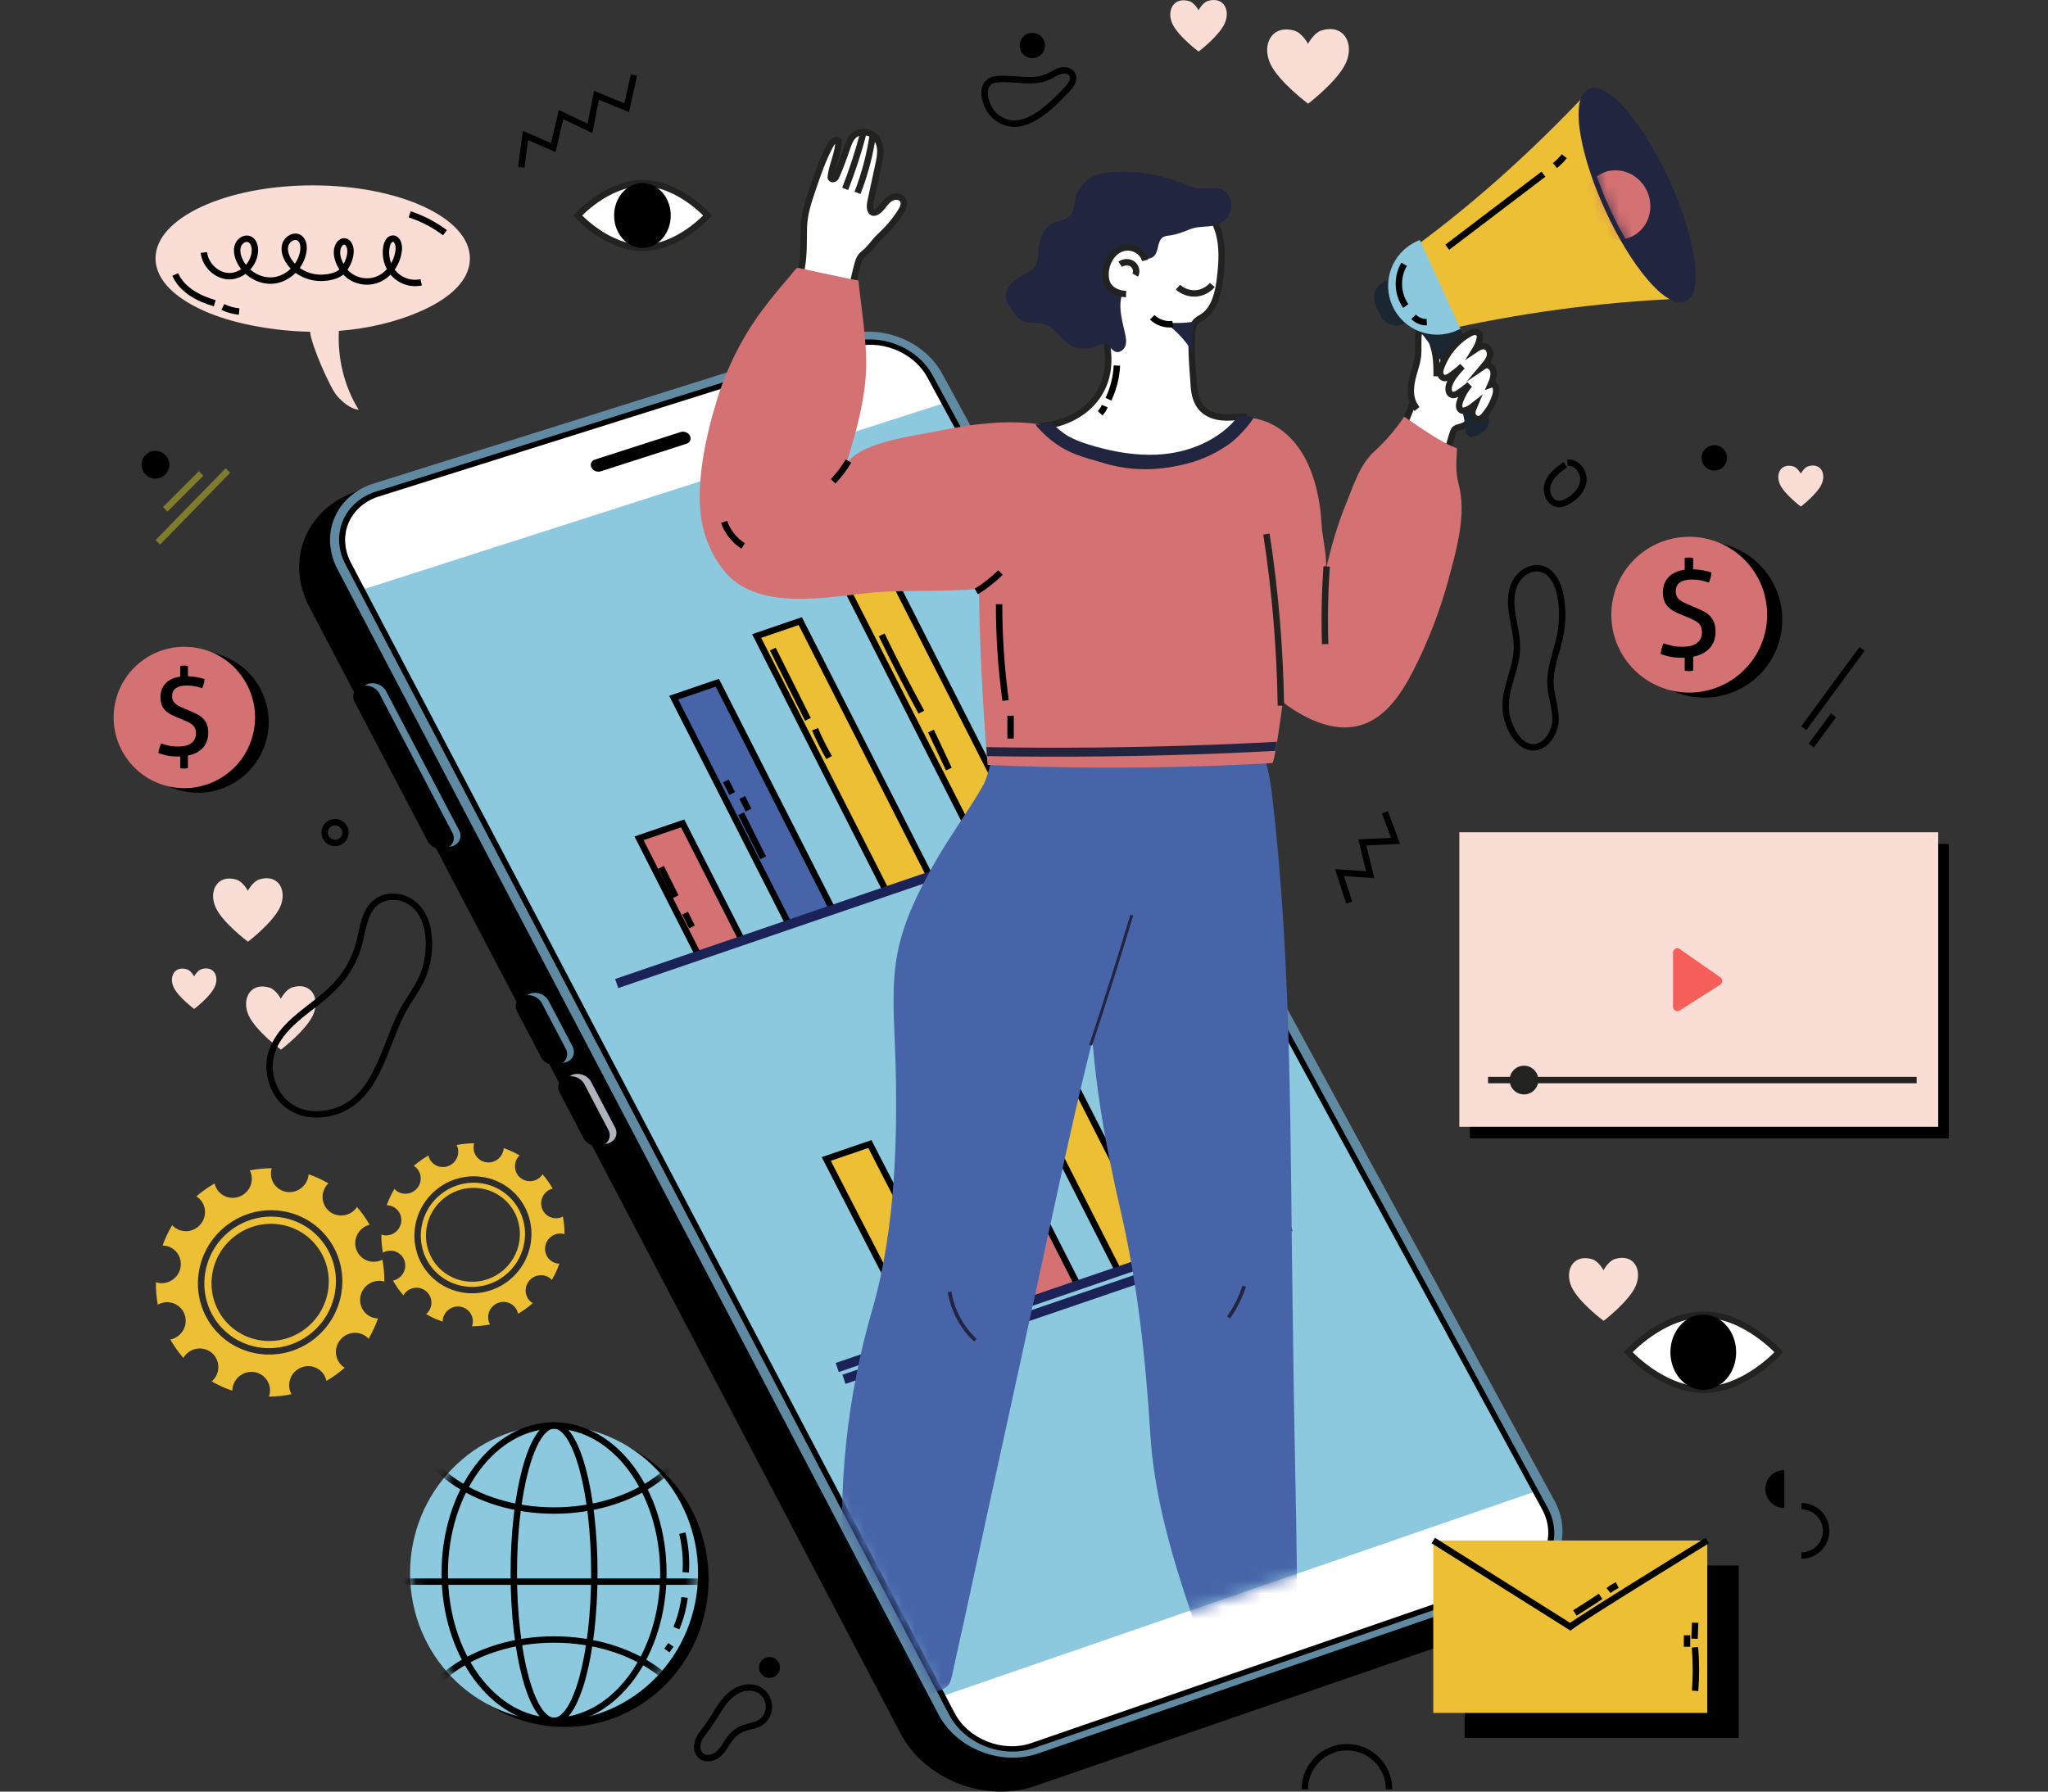 <svg width="160" height="140" viewBox="0 0 160 140" fill="none" xmlns="http://www.w3.org/2000/svg">
<rect x="0" y="0" width="160" height="140" fill="#333333" stroke="none"/>
<path d="M22.843 77.152C22.323 77.309 21.94 78.044 21.94 78.044C21.94 78.044 21.555 77.316 21.034 77.167C19.525 76.738 18.851 78.099 19.429 79.354C19.986 80.566 21.949 82.023 21.949 82.023C21.949 82.023 23.906 80.533 24.458 79.312C25.03 78.047 24.35 76.698 22.843 77.152Z" fill="#FADDD4"/>
<path d="M15.744 75.731C15.412 75.831 15.168 76.301 15.168 76.301C15.168 76.301 14.921 75.835 14.588 75.74C13.624 75.466 13.193 76.335 13.562 77.138C13.919 77.912 15.173 78.844 15.173 78.844C15.173 78.844 16.424 77.891 16.777 77.111C17.142 76.303 16.707 75.44 15.744 75.731Z" fill="#FADDD4"/>
<path d="M20.268 68.716C19.748 68.873 19.365 69.608 19.365 69.608C19.365 69.608 18.98 68.88 18.459 68.731C16.95 68.302 16.276 69.663 16.853 70.918C17.41 72.13 19.374 73.587 19.374 73.587C19.374 73.587 21.331 72.097 21.883 70.876C22.455 69.611 21.775 68.261 20.268 68.716Z" fill="#FADDD4"/>
<path d="M25.66 92.47C25.159 92.18 24.637 91.943 24.101 91.76C24.097 91.812 24.099 91.862 24.089 91.914C23.949 92.717 23.186 93.265 22.385 93.137C21.584 93.01 21.048 92.255 21.188 91.452C21.198 91.395 21.218 91.343 21.233 91.289C20.656 91.29 20.078 91.346 19.51 91.457C19.535 91.506 19.563 91.552 19.582 91.605C19.861 92.364 19.468 93.215 18.705 93.506C17.941 93.797 17.095 93.417 16.816 92.658C16.794 92.598 16.784 92.538 16.769 92.478C16.266 92.764 15.786 93.102 15.336 93.491C15.388 93.523 15.441 93.553 15.489 93.592C16.112 94.104 16.195 95.031 15.674 95.663C15.152 96.294 14.223 96.391 13.599 95.879C13.545 95.834 13.499 95.782 13.453 95.732C13.146 96.247 12.894 96.783 12.699 97.333C12.768 97.334 12.837 97.333 12.907 97.345C13.709 97.472 14.245 98.227 14.105 99.03C13.965 99.833 13.202 100.381 12.401 100.253C12.324 100.241 12.253 100.218 12.182 100.195C12.172 100.787 12.22 101.377 12.327 101.958C12.392 101.921 12.457 101.884 12.529 101.857C13.293 101.566 14.138 101.946 14.418 102.705C14.698 103.464 14.305 104.315 13.541 104.607C13.464 104.636 13.385 104.654 13.307 104.67C13.593 105.179 13.932 105.663 14.325 106.114C14.364 106.047 14.405 105.981 14.456 105.919C14.977 105.287 15.906 105.191 16.53 105.703C17.154 106.215 17.236 107.142 16.715 107.774C16.662 107.838 16.602 107.893 16.541 107.946C17.058 108.247 17.599 108.49 18.154 108.675C18.155 108.598 18.157 108.521 18.171 108.443C18.311 107.64 19.073 107.093 19.875 107.221C20.676 107.348 21.212 108.103 21.072 108.906C21.058 108.985 21.034 109.059 21.009 109.132C21.601 109.129 22.192 109.067 22.774 108.949C22.739 108.886 22.704 108.823 22.678 108.753C22.399 107.994 22.792 107.143 23.555 106.852C24.319 106.561 25.165 106.941 25.444 107.7C25.469 107.769 25.483 107.84 25.498 107.91C26.003 107.617 26.485 107.271 26.936 106.875C26.88 106.841 26.823 106.809 26.771 106.766C26.147 106.254 26.064 105.327 26.586 104.695C27.108 104.063 28.037 103.967 28.66 104.479C28.711 104.521 28.753 104.569 28.796 104.616C29.096 104.103 29.341 103.57 29.53 103.024C29.471 103.022 29.412 103.023 29.352 103.014C28.551 102.886 28.015 102.131 28.155 101.328C28.295 100.525 29.058 99.978 29.859 100.105C29.918 100.115 29.972 100.134 30.028 100.15C30.032 99.573 29.981 98.996 29.875 98.43C29.827 98.454 29.782 98.482 29.73 98.502C28.966 98.793 28.121 98.413 27.841 97.653C27.562 96.894 27.954 96.043 28.718 95.752C28.771 95.732 28.824 95.723 28.877 95.709C28.597 95.218 28.267 94.751 27.888 94.314C27.86 94.356 27.837 94.4 27.804 94.439C27.282 95.071 26.353 95.168 25.729 94.656C25.105 94.144 25.023 93.216 25.544 92.585C25.58 92.542 25.621 92.508 25.66 92.47ZM24.949 95.548C27.492 97.635 27.829 101.413 25.703 103.987C23.577 106.561 19.792 106.955 17.25 104.868C14.707 102.781 14.37 99.002 16.496 96.429C18.622 93.855 22.407 93.461 24.949 95.548Z" fill="#EDBF34"/>
<path d="M15.633 104.362C17.877 107.344 22.158 107.907 25.175 105.618C28.192 103.329 28.82 99.041 26.576 96.059C24.331 93.077 20.051 92.513 17.034 94.802C14.017 97.092 13.389 101.38 15.633 104.362ZM18.37 96.578C20.397 95.04 23.273 95.418 24.78 97.422C26.288 99.425 25.866 102.306 23.839 103.844C21.812 105.382 18.937 105.003 17.429 103C15.921 100.997 16.343 98.115 18.37 96.578Z" fill="#EDBF34"/>
<path d="M17.885 95.933C20.271 94.123 23.656 94.569 25.431 96.927C27.206 99.285 26.709 102.676 24.323 104.487C21.937 106.297 18.552 105.852 16.777 103.494C15.002 101.136 15.499 97.744 17.885 95.933Z" stroke="#2D2D2D" stroke-width="0.5" stroke-miterlimit="10" stroke-linecap="round"/>
<path d="M40.598 90.287C40.196 90.054 39.778 89.864 39.348 89.718C39.346 89.759 39.347 89.799 39.339 89.841C39.227 90.485 38.616 90.924 37.974 90.821C37.331 90.719 36.902 90.114 37.014 89.47C37.022 89.425 37.038 89.383 37.051 89.34C36.587 89.341 36.125 89.386 35.669 89.475C35.689 89.514 35.711 89.551 35.727 89.593C35.951 90.201 35.636 90.883 35.024 91.117C34.412 91.35 33.734 91.045 33.511 90.437C33.493 90.389 33.484 90.34 33.474 90.292C33.07 90.522 32.685 90.793 32.325 91.105C32.366 91.131 32.409 91.154 32.447 91.186C32.947 91.596 33.013 92.339 32.595 92.845C32.177 93.351 31.433 93.429 30.933 93.019C30.889 92.983 30.852 92.941 30.815 92.9C30.569 93.313 30.368 93.743 30.211 94.183C30.266 94.184 30.322 94.184 30.378 94.193C31.02 94.295 31.45 94.9 31.338 95.543C31.226 96.187 30.614 96.626 29.972 96.523C29.911 96.513 29.854 96.495 29.797 96.477C29.789 96.951 29.828 97.425 29.913 97.89C29.965 97.86 30.018 97.831 30.075 97.809C30.687 97.576 31.365 97.88 31.589 98.489C31.813 99.097 31.498 99.779 30.886 100.013C30.824 100.036 30.761 100.051 30.699 100.063C30.928 100.471 31.2 100.859 31.514 101.221C31.546 101.167 31.578 101.114 31.619 101.064C32.037 100.558 32.781 100.481 33.282 100.891C33.782 101.302 33.848 102.045 33.43 102.551C33.387 102.602 33.339 102.646 33.29 102.689C33.705 102.931 34.138 103.125 34.583 103.274C34.584 103.212 34.585 103.15 34.596 103.088C34.708 102.444 35.32 102.005 35.962 102.108C36.604 102.21 37.034 102.815 36.922 103.459C36.911 103.522 36.891 103.581 36.871 103.64C37.345 103.638 37.819 103.589 38.285 103.493C38.258 103.443 38.23 103.392 38.209 103.336C37.985 102.728 38.3 102.045 38.912 101.813C39.525 101.579 40.202 101.884 40.426 102.492C40.447 102.548 40.458 102.604 40.47 102.661C40.875 102.426 41.261 102.149 41.622 101.831C41.577 101.804 41.531 101.778 41.49 101.744C40.99 101.333 40.924 100.59 41.342 100.084C41.76 99.578 42.505 99.5 43.004 99.91C43.045 99.944 43.078 99.983 43.113 100.02C43.353 99.609 43.55 99.182 43.702 98.744C43.654 98.742 43.607 98.744 43.559 98.736C42.917 98.633 42.487 98.029 42.599 97.385C42.711 96.741 43.322 96.303 43.965 96.405C44.012 96.413 44.055 96.428 44.1 96.441C44.104 95.978 44.062 95.516 43.977 95.062C43.939 95.082 43.903 95.104 43.862 95.12C43.25 95.353 42.572 95.048 42.348 94.44C42.124 93.831 42.439 93.149 43.051 92.916C43.093 92.9 43.135 92.893 43.178 92.882C42.954 92.488 42.69 92.113 42.386 91.763C42.363 91.796 42.344 91.832 42.318 91.864C41.9 92.37 41.156 92.448 40.656 92.037C40.156 91.627 40.089 90.883 40.508 90.377C40.534 90.344 40.567 90.317 40.598 90.287ZM40.029 92.754C42.066 94.426 42.337 97.454 40.633 99.517C38.929 101.58 35.895 101.896 33.858 100.223C31.82 98.55 31.549 95.522 33.254 93.46C34.957 91.397 37.991 91.081 40.029 92.754Z" fill="#EDBF34"/>
<path d="M32.562 99.819C34.361 102.209 37.791 102.66 40.209 100.825C42.627 98.99 43.131 95.553 41.332 93.163C39.533 90.773 36.103 90.321 33.685 92.156C31.267 93.991 30.763 97.429 32.562 99.819ZM34.755 93.579C36.38 92.346 38.684 92.65 39.893 94.256C41.101 95.862 40.763 98.171 39.139 99.403C37.514 100.636 35.209 100.333 34.001 98.727C32.792 97.121 33.131 94.812 34.755 93.579Z" fill="#EDBF34"/>
<path d="M34.367 93.063C36.279 91.612 38.992 91.97 40.415 93.86C41.838 95.75 41.439 98.468 39.527 99.919C37.615 101.37 34.901 101.013 33.479 99.123C32.056 97.233 32.455 94.514 34.367 93.063Z" stroke="#2D2D2D" stroke-width="0.5" stroke-miterlimit="10" stroke-linecap="round"/>
<path d="M145.473 50.704L140.921 56.902" stroke="black" stroke-width="0.5" stroke-miterlimit="10"/>
<path d="M141.503 58.259L143.244 55.9" stroke="black" stroke-width="0.5" stroke-miterlimit="10"/>
<path d="M40.728 13.072L41.05 10.584L43.227 11.532L43.83 8.955L46.094 10.032L46.598 7.449L48.959 8.416L49.532 5.855" stroke="black" stroke-width="0.5" stroke-miterlimit="10"/>
<path d="M101.938 139.824C101.938 138.006 103.412 136.532 105.23 136.532C107.048 136.532 108.522 138.006 108.522 139.824" stroke="black" stroke-width="0.5" stroke-miterlimit="10"/>
<path d="M60 132.901C60.24 133.651 59.878 134.541 59.005 134.792C58.238 135.014 57.743 135.027 57.139 135.715C56.741 136.168 56.493 136.844 55.987 137.169C55.537 137.458 54.893 137.514 54.587 136.982C54.396 136.653 54.452 136.228 54.617 135.885C54.781 135.542 55.04 135.255 55.268 134.949C55.65 134.437 55.946 133.865 56.308 133.338C56.67 132.811 57.117 132.316 57.697 132.05C58.279 131.783 59.016 131.787 59.512 132.19C59.754 132.386 59.915 132.635 60 132.901Z" stroke="black" stroke-width="0.5" stroke-miterlimit="10"/>
<path d="M60.935 130.298C60.935 130.751 60.569 131.117 60.116 131.117C59.663 131.117 59.296 130.751 59.296 130.298C59.296 129.845 59.663 129.479 60.116 129.479C60.569 129.478 60.935 129.845 60.935 130.298Z" fill="black"/>
<path d="M139.401 117.844C138.58 117.844 137.914 117.178 137.914 116.357C137.914 115.536 138.58 114.87 139.401 114.87" fill="black"/>
<path d="M13.227 36.317C13.227 36.917 12.741 37.403 12.141 37.403C11.541 37.403 11.055 36.917 11.055 36.317C11.055 35.718 11.541 35.231 12.141 35.231C12.741 35.232 13.227 35.718 13.227 36.317Z" fill="black"/>
<path d="M134.701 36.414C134.351 36.838 133.724 36.898 133.3 36.549C132.876 36.199 132.815 35.572 133.165 35.148C133.514 34.724 134.141 34.663 134.566 35.013C134.99 35.362 135.05 35.99 134.701 36.414Z" fill="black"/>
<path d="M81.397 4.203C81.04 4.616 80.415 4.661 80.003 4.303C79.59 3.946 79.545 3.321 79.902 2.908C80.26 2.495 80.884 2.451 81.297 2.808C81.71 3.166 81.755 3.79 81.397 4.203Z" fill="black"/>
<path d="M77.731 9.065C76.927 8.369 76.338 6.346 77.885 6.191C79.233 6.056 80.678 6.56 81.908 5.989C82.226 5.841 82.515 5.625 82.854 5.534C83.193 5.442 83.618 5.521 83.78 5.832C83.982 6.221 83.668 6.67 83.364 6.986C82.058 8.349 79.735 10.801 77.731 9.065Z" stroke="black" stroke-width="0.5" stroke-miterlimit="10"/>
<path d="M26.989 65.059C26.989 65.509 26.625 65.873 26.175 65.873C25.725 65.873 25.361 65.509 25.361 65.059C25.361 64.609 25.725 64.245 26.175 64.245C26.625 64.245 26.989 64.609 26.989 65.059Z" stroke="black" stroke-width="0.5" stroke-miterlimit="10"/>
<path d="M140.735 117.698C141.801 117.698 142.665 118.562 142.665 119.628C142.665 120.694 141.801 121.558 140.735 121.558" stroke="black" stroke-width="0.5" stroke-miterlimit="10"/>
<path d="M12.329 42.38L17.803 36.77" stroke="#7D7D2C" stroke-width="0.5" stroke-miterlimit="10"/>
<path d="M12.908 39.801L15.713 36.997" stroke="#7D7D2C" stroke-width="0.5" stroke-miterlimit="10"/>
<path d="M105.405 70.535L104.653 68.19L107.046 68.35L106.43 65.824L109.028 65.71L108.197 63.472" stroke="black" stroke-width="0.5" stroke-miterlimit="10"/>
<path d="M22.422 80.295C22.611 80.092 22.815 79.894 23.032 79.701C24.123 78.732 25.384 77.951 26.358 76.865C27.172 75.959 27.764 74.855 28.068 73.676C28.359 72.546 28.459 71.23 29.377 70.509C30.039 69.988 31.006 69.947 31.767 70.308C33.844 71.295 33.797 74.443 33.03 76.287C32.621 77.27 31.924 78.106 31.429 79.049C29.906 81.949 29.352 86.605 25.205 87.056C23.434 87.249 21.884 86.383 21.294 84.676C20.698 82.951 21.279 81.524 22.422 80.295Z" stroke="black" stroke-width="0.5" stroke-miterlimit="10"/>
<path d="M117.633 55.408C117.542 53.802 118.466 52.291 118.511 50.683C118.535 49.823 118.307 48.979 118.166 48.13C118.026 47.281 117.98 46.374 118.345 45.595C118.71 44.815 119.596 44.226 120.427 44.45C121.317 44.691 121.757 45.692 121.92 46.6C122.101 47.609 122.09 48.651 121.889 49.657C121.633 50.937 121.07 52.18 121.133 53.484C121.178 54.423 121.548 55.332 121.527 56.272C121.503 57.339 120.583 58.713 119.391 58.336C118.33 58 117.69 56.405 117.633 55.408Z" stroke="black" stroke-width="0.5" stroke-miterlimit="10"/>
<path d="M122.284 36.31C121.728 36.713 121.141 37.157 120.919 37.807C120.696 38.456 121.059 39.343 121.745 39.383C121.993 39.397 122.235 39.301 122.455 39.184C123.083 38.849 123.635 38.265 123.7 37.556C123.766 36.847 123.169 36.081 122.461 36.162" stroke="black" stroke-width="0.5" stroke-miterlimit="10"/>
<path d="M50.209 19.37C47.408 19.37 45.138 16.838 45.138 16.838C45.138 16.838 47.408 14.306 50.209 14.306C53.009 14.306 55.279 16.838 55.279 16.838C55.279 16.838 53.009 19.37 50.209 19.37Z" fill="white" stroke="#222221" stroke-width="0.5" stroke-miterlimit="10"/>
<path d="M50.19 19.377C48.969 19.377 47.978 18.242 47.978 16.842C47.978 15.441 48.969 14.306 50.19 14.306C51.412 14.306 52.402 15.441 52.402 16.842C52.402 18.242 51.412 19.377 50.19 19.377Z" fill="black"/>
<path d="M133.089 108.603C129.839 108.603 127.204 105.665 127.204 105.665C127.204 105.665 129.839 102.727 133.089 102.727C136.339 102.727 138.973 105.665 138.973 105.665C138.973 105.665 136.339 108.603 133.089 108.603Z" fill="white" stroke="#222221" stroke-width="0.5" stroke-miterlimit="10"/>
<path d="M133.069 108.611C134.486 108.611 135.636 107.294 135.636 105.669C135.636 104.044 134.486 102.727 133.069 102.727C131.651 102.727 130.501 104.044 130.501 105.669C130.501 107.294 131.651 108.611 133.069 108.611Z" fill="black"/>
<path d="M138.766 50.779C140.066 47.678 138.607 44.111 135.507 42.811C132.407 41.511 128.84 42.97 127.539 46.07C126.239 49.17 127.698 52.737 130.798 54.038C133.899 55.338 137.466 53.879 138.766 50.779Z" fill="black"/>
<path d="M138.059 48.033C138.059 51.394 135.334 54.12 131.972 54.12C128.611 54.12 125.885 51.394 125.885 48.033C125.885 44.671 128.611 41.946 131.972 41.946C135.334 41.946 138.059 44.671 138.059 48.033Z" fill="#D47172"/>
<path d="M131.617 51.389C131.585 51.396 131.561 51.399 131.542 51.399C131.523 51.399 131.504 51.399 131.485 51.399C131.29 51.399 131.113 51.392 130.956 51.38C130.798 51.367 130.652 51.348 130.517 51.323C130.381 51.298 130.25 51.267 130.125 51.229C129.999 51.191 129.87 51.15 129.737 51.106C129.75 50.968 129.776 50.827 129.817 50.686C129.858 50.544 129.904 50.407 129.954 50.275C130.168 50.344 130.389 50.406 130.616 50.459C130.842 50.513 131.116 50.539 131.437 50.539C131.953 50.539 132.337 50.439 132.59 50.237C132.841 50.036 132.967 49.759 132.967 49.406C132.967 49.23 132.941 49.082 132.887 48.962C132.834 48.843 132.753 48.739 132.646 48.651C132.539 48.562 132.404 48.482 132.24 48.41C132.076 48.337 131.884 48.254 131.664 48.159L131.211 47.971C131.022 47.895 130.848 47.81 130.691 47.715C130.534 47.621 130.397 47.509 130.28 47.38C130.164 47.251 130.074 47.099 130.011 46.922C129.948 46.746 129.917 46.535 129.917 46.289C129.917 45.805 130.063 45.408 130.356 45.099C130.649 44.791 131.069 44.598 131.617 44.523V43.607C131.711 43.582 131.818 43.569 131.938 43.569C132.064 43.569 132.177 43.582 132.278 43.607V44.486C132.542 44.498 132.802 44.527 133.057 44.571C133.312 44.615 133.531 44.672 133.714 44.741C133.682 45.005 133.613 45.267 133.506 45.525C133.336 45.462 133.14 45.407 132.92 45.359C132.7 45.312 132.445 45.289 132.155 45.289C131.758 45.289 131.453 45.364 131.239 45.516C131.025 45.667 130.918 45.9 130.918 46.215C130.918 46.366 130.946 46.496 131.003 46.607C131.059 46.717 131.143 46.815 131.253 46.9C131.363 46.985 131.495 47.062 131.65 47.131C131.804 47.2 131.979 47.276 132.174 47.358L132.533 47.509C132.76 47.604 132.965 47.701 133.147 47.802C133.33 47.903 133.486 48.023 133.615 48.161C133.744 48.299 133.845 48.463 133.917 48.652C133.989 48.841 134.026 49.071 134.026 49.341C134.026 49.877 133.873 50.313 133.567 50.649C133.262 50.986 132.832 51.208 132.278 51.315V52.401C132.228 52.414 132.174 52.423 132.117 52.43C132.061 52.436 132.007 52.439 131.957 52.439C131.9 52.439 131.844 52.436 131.787 52.43C131.73 52.423 131.674 52.414 131.617 52.401V51.389Z" fill="black"/>
<path d="M20.842 57.689C21.544 54.72 19.705 51.745 16.736 51.044C13.767 50.343 10.791 52.181 10.09 55.15C9.389 58.119 11.228 61.095 14.197 61.796C17.166 62.497 20.141 60.658 20.842 57.689Z" fill="black"/>
<path d="M19.779 57.334C20.48 54.365 18.641 51.39 15.672 50.689C12.703 49.987 9.727 51.826 9.026 54.795C8.325 57.764 10.164 60.74 13.133 61.441C16.102 62.142 19.077 60.303 19.779 57.334Z" fill="#D47172"/>
<path d="M14.082 59.107C14.053 59.113 14.031 59.116 14.014 59.116C13.996 59.116 13.979 59.116 13.962 59.116C13.785 59.116 13.625 59.11 13.482 59.098C13.34 59.087 13.207 59.07 13.084 59.047C12.961 59.024 12.842 58.996 12.728 58.961C12.614 58.927 12.497 58.89 12.377 58.85C12.388 58.724 12.412 58.597 12.45 58.468C12.487 58.339 12.528 58.215 12.574 58.095C12.768 58.158 12.968 58.214 13.174 58.262C13.38 58.311 13.628 58.335 13.919 58.335C14.388 58.335 14.737 58.244 14.966 58.061C15.194 57.878 15.308 57.627 15.308 57.306C15.308 57.146 15.284 57.012 15.236 56.903C15.187 56.795 15.114 56.7 15.017 56.621C14.92 56.541 14.797 56.468 14.648 56.402C14.5 56.337 14.325 56.261 14.125 56.175L13.714 56.003C13.543 55.935 13.385 55.858 13.242 55.772C13.099 55.686 12.975 55.585 12.87 55.468C12.764 55.351 12.682 55.212 12.625 55.052C12.568 54.892 12.539 54.701 12.539 54.478C12.539 54.038 12.672 53.678 12.938 53.398C13.204 53.118 13.585 52.943 14.082 52.875V52.043C14.168 52.02 14.265 52.009 14.374 52.009C14.488 52.009 14.591 52.02 14.682 52.043V52.841C14.922 52.852 15.158 52.878 15.39 52.918C15.621 52.958 15.82 53.009 15.985 53.072C15.957 53.312 15.894 53.549 15.797 53.783C15.643 53.727 15.465 53.676 15.265 53.634C15.065 53.591 14.834 53.569 14.571 53.569C14.211 53.569 13.934 53.638 13.739 53.775C13.545 53.912 13.448 54.124 13.448 54.41C13.448 54.547 13.474 54.666 13.525 54.765C13.576 54.866 13.652 54.954 13.752 55.031C13.852 55.108 13.972 55.179 14.112 55.241C14.252 55.304 14.411 55.373 14.588 55.447L14.913 55.584C15.119 55.67 15.305 55.759 15.47 55.85C15.636 55.941 15.777 56.05 15.895 56.176C16.012 56.302 16.103 56.45 16.169 56.622C16.235 56.793 16.268 57.002 16.268 57.247C16.268 57.733 16.129 58.129 15.852 58.435C15.575 58.74 15.185 58.942 14.682 59.039V60.025C14.636 60.036 14.588 60.045 14.536 60.05C14.485 60.056 14.437 60.059 14.391 60.059C14.339 60.059 14.288 60.056 14.236 60.05C14.185 60.045 14.134 60.036 14.082 60.025L14.082 59.107Z" fill="black"/>
<path d="M44.107 134.951C50.321 134.951 55.358 129.783 55.358 123.409C55.358 117.034 50.321 111.867 44.107 111.867C37.893 111.867 32.856 117.034 32.856 123.409C32.856 129.783 37.893 134.951 44.107 134.951Z" fill="black"/>
<path d="M43.286 134.475C49.5 134.475 54.537 129.307 54.537 122.933C54.537 116.558 49.5 111.391 43.286 111.391C37.072 111.391 32.035 116.558 32.035 122.933C32.035 129.307 37.072 134.475 43.286 134.475Z" fill="#8CC9DE"/>
<path d="M43.286 134.475C48.003 134.475 51.826 129.307 51.826 122.933C51.826 116.558 48.003 111.391 43.286 111.391C38.569 111.391 34.746 116.558 34.746 122.933C34.746 129.307 38.569 134.475 43.286 134.475Z" stroke="black" stroke-width="0.5" stroke-miterlimit="10"/>
<path d="M43.286 134.475C45.024 134.475 46.432 129.307 46.432 122.933C46.432 116.558 45.024 111.391 43.286 111.391C41.549 111.391 40.14 116.558 40.14 122.933C40.14 129.307 41.549 134.475 43.286 134.475Z" stroke="black" stroke-width="0.5" stroke-miterlimit="10"/>
<mask id="mask0_2244_13513" style="mask-type:luminance" maskUnits="userSpaceOnUse" x="32" y="111" width="23" height="24">
<path d="M43.286 134.475C49.5 134.475 54.537 129.307 54.537 122.933C54.537 116.558 49.5 111.391 43.286 111.391C37.072 111.391 32.035 116.558 32.035 122.933C32.035 129.307 37.072 134.475 43.286 134.475Z" fill="white"/>
</mask>
<g mask="url(#mask0_2244_13513)">
<path d="M43.286 144.236C49.5 144.236 54.537 140.628 54.537 136.176C54.537 131.724 49.5 128.116 43.286 128.116C37.072 128.116 32.035 131.724 32.035 136.176C32.035 140.628 37.072 144.236 43.286 144.236Z" stroke="black" stroke-width="0.5" stroke-miterlimit="10"/>
</g>
<mask id="mask1_2244_13513" style="mask-type:luminance" maskUnits="userSpaceOnUse" x="32" y="111" width="23" height="24">
<path d="M43.286 134.475C49.5 134.475 54.537 129.307 54.537 122.933C54.537 116.558 49.5 111.391 43.286 111.391C37.072 111.391 32.035 116.558 32.035 122.933C32.035 129.307 37.072 134.475 43.286 134.475Z" fill="white"/>
</mask>
<g mask="url(#mask1_2244_13513)">
<path d="M43.286 118.038C49.5 118.038 54.537 114.429 54.537 109.978C54.537 105.526 49.5 101.917 43.286 101.917C37.072 101.917 32.035 105.526 32.035 109.978C32.035 114.429 37.072 118.038 43.286 118.038Z" stroke="black" stroke-width="0.5" stroke-miterlimit="10"/>
</g>
<mask id="mask2_2244_13513" style="mask-type:luminance" maskUnits="userSpaceOnUse" x="32" y="111" width="23" height="24">
<path d="M43.286 134.475C49.5 134.475 54.537 129.307 54.537 122.933C54.537 116.558 49.5 111.391 43.286 111.391C37.072 111.391 32.035 116.558 32.035 122.933C32.035 129.307 37.072 134.475 43.286 134.475Z" fill="white"/>
</mask>
<g mask="url(#mask2_2244_13513)">
<path d="M30.373 123.594H55.683" stroke="black" stroke-width="0.5" stroke-miterlimit="10"/>
</g>
<path d="M53.484 124.831C53.379 125.655 53.162 126.465 52.841 127.228" stroke="black" stroke-width="0.5" stroke-miterlimit="10"/>
<path d="M53.306 119.807C53.549 120.804 53.639 121.841 53.573 122.867" stroke="black" stroke-width="0.5" stroke-miterlimit="10"/>
<path d="M52.417 128.536C52.311 128.681 52.205 128.827 52.099 128.972" stroke="black" stroke-width="0.5" stroke-miterlimit="10"/>
<path d="M24.431 14.485C17.65 14.485 12.152 17.034 12.152 20.179C12.152 22.04 13.961 23.319 15.452 24.062C16.592 24.63 17.821 25.019 19.062 25.3C20.728 25.674 22.473 25.892 24.224 25.923C24.309 26.962 25.798 30.324 26.316 30.915C26.773 31.437 27.338 31.925 28.025 32.024C26.889 30.192 26.366 28.006 26.475 25.855C28.693 25.684 30.875 25.194 32.878 24.311C34.534 23.582 36.71 22.244 36.71 20.178C36.71 17.034 31.213 14.485 24.431 14.485Z" fill="#FADDD4"/>
<path d="M15.928 19.732C16.042 20.747 16.962 21.593 17.941 21.581C18.919 21.569 19.82 20.701 19.91 19.683C19.945 19.3 19.833 18.85 19.496 18.698C19.158 18.546 18.746 18.796 18.604 19.15C18.462 19.504 18.534 19.916 18.68 20.268C19.124 21.34 20.276 22.04 21.387 21.913C22.497 21.786 23.477 20.842 23.688 19.695C23.76 19.302 23.718 18.829 23.403 18.604C23.012 18.326 22.426 18.654 22.29 19.129C22.153 19.603 22.352 20.118 22.638 20.512C23.234 21.334 24.245 21.753 25.217 21.71C25.653 21.69 26.224 21.584 26.587 21.321C27.119 20.935 27.652 19.695 27.234 19.072C27.151 18.949 27.017 18.853 26.874 18.859C26.776 18.863 26.684 18.914 26.61 18.981C26.419 19.152 26.333 19.425 26.326 19.688C26.31 20.23 26.615 20.836 26.957 21.234C27.594 21.974 28.701 22.195 29.578 21.809C30.456 21.423 31.069 20.485 31.156 19.494C31.188 19.122 31.036 18.627 30.68 18.646C30.417 18.66 30.261 18.96 30.203 19.228C30.036 20.003 30.272 20.859 30.809 21.421C31.345 21.983 32.164 22.233 32.905 22.059" stroke="black" stroke-width="0.5" stroke-miterlimit="10"/>
<path d="M13.691 21.448C14.217 22.653 15.512 23.331 16.776 23.696" stroke="black" stroke-width="0.5" stroke-miterlimit="10"/>
<path d="M17.408 23.991C17.809 24.181 18.242 24.301 18.684 24.343" stroke="black" stroke-width="0.5" stroke-miterlimit="10"/>
<path d="M32.009 16.748C32.997 17.073 33.931 17.561 34.763 18.186" stroke="black" stroke-width="0.5" stroke-miterlimit="10"/>
<path d="M80.883 139.556L117.243 127.001C121.161 125.648 122.794 121.61 120.891 117.983L73.844 31.406C71.941 27.779 67.222 25.935 63.305 27.288L27.814 38.411C23.896 39.764 22.263 43.801 24.166 47.428L70.343 135.438C72.247 139.065 76.965 140.909 80.883 139.556Z" fill="black"/>
<path d="M80.258 136.701L119.095 123.29C121.359 122.508 122.303 120.175 121.203 118.078L72.817 28.947C71.717 26.851 68.99 25.785 66.725 26.567L28.757 38.545C26.493 39.327 25.549 41.66 26.649 43.757L74.165 134.32C75.266 136.417 77.993 137.482 80.258 136.701Z" fill="white"/>
<path d="M46.939 36.828L53.645 34.672C53.916 34.578 54.029 34.298 53.898 34.047C53.766 33.796 53.439 33.668 53.168 33.762L46.462 35.917C46.191 36.011 46.077 36.291 46.21 36.542C46.341 36.794 46.668 36.921 46.939 36.828Z" fill="black"/>
<path d="M56.687 33.637C56.958 33.543 57.071 33.264 56.94 33.012C56.808 32.761 56.481 32.633 56.209 32.727C55.938 32.821 55.825 33.101 55.957 33.352C56.088 33.604 56.415 33.731 56.687 33.637Z" fill="black"/>
<path d="M44.234 83C44.767 82.816 44.989 82.267 44.73 81.774L42.856 78.202C42.597 77.709 41.955 77.458 41.423 77.642C40.89 77.826 40.668 78.375 40.927 78.868L42.801 82.44C43.06 82.933 43.701 83.184 44.234 83Z" fill="#608AA2"/>
<path d="M35.374 66.115C35.907 65.93 36.129 65.382 35.87 64.888L30.162 54.01C29.904 53.517 29.262 53.267 28.73 53.45C28.197 53.634 27.975 54.183 28.234 54.676L33.941 65.555C34.2 66.048 34.841 66.298 35.374 66.115Z" fill="#608AA2"/>
<path d="M34.848 66.296C35.381 66.112 35.603 65.563 35.344 65.07L29.636 54.191C29.378 53.698 28.736 53.448 28.203 53.632C27.671 53.816 27.449 54.365 27.708 54.858L33.415 65.736C33.674 66.229 34.316 66.48 34.848 66.296Z" fill="black"/>
<path d="M43.708 83.182C44.24 82.998 44.462 82.449 44.203 81.956L42.329 78.384C42.071 77.891 41.429 77.64 40.897 77.824C40.364 78.008 40.142 78.557 40.401 79.05L42.275 82.622C42.533 83.115 43.175 83.366 43.708 83.182Z" fill="black"/>
<path d="M47.556 89.332C48.088 89.148 48.31 88.599 48.052 88.106L46.177 84.534C45.919 84.041 45.277 83.79 44.745 83.975C44.212 84.159 43.99 84.707 44.249 85.201L46.123 88.772C46.382 89.266 47.023 89.516 47.556 89.332Z" fill="#AFB3BC"/>
<path d="M47.03 89.514C47.563 89.33 47.785 88.781 47.526 88.288L45.652 84.716C45.393 84.223 44.752 83.972 44.219 84.156C43.686 84.34 43.464 84.889 43.723 85.382L45.597 88.954C45.856 89.447 46.498 89.698 47.03 89.514Z" fill="black"/>
<path d="M73.351 132.636L120.388 116.394L74.158 31.372L27.99 46.181L73.351 132.636Z" fill="#8CC9DE"/>
<path d="M73.325 133.982L26.366 44.483C24.964 41.81 26.172 38.824 29.059 37.827L65.878 26.245C68.765 25.248 72.255 26.612 73.658 29.285L121.486 117.352C122.888 120.025 121.681 123.011 118.794 124.008L81.105 137.022C78.218 138.02 74.727 136.656 73.325 133.982ZM29.154 38.786C26.886 39.569 26.411 42.301 27.513 44.401L74.101 133.415C75.202 135.515 76.375 137.101 80.464 136.496L118.615 123.309C120.883 122.525 121.819 120.053 120.717 117.953L72.977 29.759C71.851 27.368 69.033 26.074 66.297 27.125L29.154 38.786Z" fill="#608AA2"/>
<path d="M74.155 134.003L26.992 44.113C25.796 41.834 26.826 39.289 29.287 38.439L66.264 26.803C68.725 25.953 71.7 27.116 72.896 29.395L120.929 117.852C122.124 120.131 121.095 122.676 118.633 123.526L80.787 136.595C78.326 137.445 75.351 136.282 74.155 134.003ZM29.491 38.83C27.262 39.599 26.33 41.904 27.413 43.968L74.577 133.858C75.659 135.922 78.354 136.975 80.583 136.205L118.429 123.137C120.658 122.367 121.59 120.062 120.508 117.998L72.475 29.54C71.392 27.477 68.697 26.424 66.469 27.194L29.491 38.83Z" fill="black"/>
<path d="M116.427 30.419C116.336 30.27 116.197 30.149 116.099 30.002C115.975 29.817 115.919 29.596 115.866 29.381C115.757 28.94 115.649 28.499 115.54 28.058C115.443 27.668 115.245 27.372 114.976 27.072C114.753 26.823 114.466 26.59 114.131 26.584C113.877 26.579 113.64 26.707 113.425 26.844C111.172 28.283 110.818 30.618 109.821 32.88C109.632 33.307 109.398 33.717 109.265 34.165C109.027 34.968 109.164 35.899 109.913 36.361C110.591 36.785 111.701 36.759 112.377 36.31C113.054 35.861 113.257 34.495 113.523 33.774C113.555 33.687 113.589 33.597 113.658 33.536C113.894 33.326 114.316 33.389 114.592 33.096C114.797 32.879 114.913 32.584 115.091 32.345C115.427 31.891 116.035 31.707 116.364 31.222C116.5 31.023 116.57 30.762 116.486 30.536C116.47 30.495 116.45 30.456 116.427 30.419Z" fill="white" stroke="#222221" stroke-width="0.5" stroke-miterlimit="10"/>
<path d="M112.241 29.406C112.238 28.025 112.192 27.439 111.664 26.156C111.54 25.855 111.189 25.881 110.864 25.871C110.736 26.53 110.854 27.213 110.77 27.879C110.714 28.319 110.572 28.751 110.447 29.182C110.173 30.129 110.035 31.141 110.706 31.962" fill="white"/>
<path d="M112.241 29.406C112.238 28.025 112.192 27.439 111.664 26.156C111.54 25.855 111.189 25.881 110.864 25.871C110.736 26.53 110.854 27.213 110.77 27.879C110.714 28.319 110.572 28.751 110.447 29.182C110.173 30.129 110.035 31.141 110.706 31.962" stroke="#222221" stroke-width="0.5" stroke-miterlimit="10"/>
<path d="M109.677 25.315C108.977 25.635 108.15 25.327 107.83 24.627L107.474 23.848C107.154 23.147 107.462 22.321 108.162 22C108.863 21.68 109.69 21.989 110.01 22.689L110.365 23.468C110.685 24.168 110.377 24.995 109.677 25.315Z" fill="#1A2732"/>
<path d="M114.272 32.238C114.362 32.559 114.471 33.17 114.512 33.683C114.532 33.94 114.742 34.171 114.945 34.148C115.654 34.067 116.378 33.443 116.317 32.95C116.369 30.204 115.056 27.317 113.86 25.325C113.519 24.758 112.82 24.58 112.382 24.149C111.937 23.712 111.622 23.128 111.014 23.108C110.723 23.099 110.467 23.231 110.285 23.459C110.125 23.661 109.862 23.905 109.88 24.272C109.892 24.538 110.024 24.829 110.204 25.032C113.249 28.461 113.896 30.902 114.272 32.238Z" fill="#1A2732"/>
<path d="M131.565 23.328C125.026 23.591 118.585 24.471 112.234 25.924L109.529 20.006C114.68 16.334 119.535 11.991 124.142 7.088L131.565 23.328Z" fill="#EDBF34"/>
<path d="M125.564 16.314C127.614 20.799 130.324 23.954 131.619 23.363C132.913 22.771 132.301 18.656 130.251 14.172C128.201 9.687 125.49 6.531 124.196 7.123C122.902 7.715 123.514 11.83 125.564 16.314Z" fill="#222540"/>
<path d="M114.095 25.695L113.852 25.806C111.934 26.682 109.669 25.838 108.793 23.921C107.916 22.003 108.76 19.738 110.678 18.862L110.921 18.75L114.095 25.695Z" fill="#8CC9DE"/>
<mask id="mask3_2244_13513" style="mask-type:luminance" maskUnits="userSpaceOnUse" x="123" y="7" width="10" height="17">
<path d="M125.564 16.314C127.614 20.799 130.324 23.954 131.619 23.363C132.913 22.771 132.301 18.656 130.251 14.172C128.201 9.687 125.49 6.531 124.196 7.123C122.902 7.715 123.514 11.83 125.564 16.314Z" fill="white"/>
</mask>
<g mask="url(#mask3_2244_13513)">
<path d="M128.676 14.937C129.303 16.309 128.752 17.907 127.445 18.504C126.137 19.102 124.569 18.473 123.941 17.101C123.314 15.728 123.865 14.131 125.173 13.533C126.48 12.935 128.048 13.564 128.676 14.937Z" fill="#D47172"/>
</g>
<path d="M128.731 21.866C127.576 20.521 126.39 18.578 125.392 16.393C124.393 14.208 123.699 12.04 123.439 10.287C123.162 8.433 123.397 7.28 124.117 6.95C124.837 6.621 125.864 7.199 127.085 8.62C128.24 9.965 129.426 11.908 130.424 14.093C132.287 18.169 133.273 22.815 131.698 23.535C131.567 23.596 131.425 23.625 131.273 23.625C130.597 23.626 129.729 23.028 128.731 21.866ZM124.275 7.296C123.749 7.537 123.576 8.634 123.814 10.231C124.07 11.95 124.753 14.082 125.737 16.235C126.721 18.388 127.887 20.3 129.019 21.618C130.071 22.843 131.013 23.429 131.54 23.191C132.589 22.711 132.251 19.005 130.078 14.251C129.095 12.098 127.929 10.186 126.796 8.868C125.9 7.824 125.083 7.243 124.535 7.243C124.44 7.243 124.353 7.261 124.275 7.296Z" fill="#222540"/>
<path d="M98.046 32.698C101.703 33.462 103.062 37.432 103.245 40.934C103.304 42.067 103.766 43.675 103.546 44.779C103.925 42.876 104.486 41.009 105.218 39.212C105.808 37.763 106.245 36.287 107.441 35.205C108.257 34.466 109.093 33.477 109.704 32.56C110.8 33.293 112.582 34.602 113.83 35.027C113.787 36.117 113.687 36.805 113.964 37.86C114.58 40.207 113.802 42.903 113.186 45.197C112.51 47.715 111.567 50.16 110.374 52.478C109.454 54.265 108.216 56.113 106.286 56.673C104.515 57.186 102.612 56.464 101.064 55.461C98.455 53.77 96.317 51.181 95.253 48.247C94.135 45.163 92.784 42.424 92.78 39.022C92.778 37.791 92.913 36.536 93.411 35.41C94.216 33.585 95.596 32.187 98.046 32.698Z" fill="#D47172"/>
<path d="M115.934 28.595C116.193 28.418 116.578 28.639 116.66 28.942C116.744 29.255 116.646 29.66 116.47 30.052C116.609 30.003 116.757 30.054 116.824 30.191C116.883 30.311 116.895 30.46 116.888 30.591C116.875 30.807 116.794 31.022 116.716 31.222C116.636 31.424 116.547 31.623 116.436 31.809C116.324 31.999 116.196 32.177 116.06 32.349C115.888 32.567 115.685 32.828 115.368 32.735C115.163 32.674 115.03 32.48 115.022 32.272C115.017 32.153 115.052 32.045 115.093 31.935C115.13 31.831 115.179 31.731 115.222 31.629C114.857 31.919 114.397 32.205 114.153 32.053C113.941 31.92 113.974 31.603 114.056 31.366C114.221 30.887 114.478 30.442 114.806 30.057C114.528 30.298 114.235 30.521 113.925 30.718C113.782 30.809 113.615 30.9 113.45 30.857C113.15 30.78 113.12 30.359 113.222 30.067C113.404 29.545 113.786 29.121 114.158 28.713C114.187 28.681 114.216 28.649 114.246 28.617C113.95 28.899 113.632 29.157 113.293 29.383C113.143 29.483 112.966 29.58 112.794 29.531C112.631 29.485 112.527 29.315 112.51 29.146C112.492 28.978 112.546 28.811 112.606 28.652C113.015 27.572 113.789 26.639 114.8 26.076C114.929 26.003 115.068 25.939 115.215 25.933C115.363 25.927 115.522 25.993 115.587 26.127C115.636 26.227 115.624 26.344 115.604 26.454C115.55 26.748 115.441 27.033 115.284 27.289C115.511 27.135 115.784 26.983 116.044 27.07C116.332 27.165 116.458 27.526 116.394 27.822C116.331 28.118 116.129 28.363 115.934 28.595Z" fill="white" stroke="#222221" stroke-width="0.5" stroke-miterlimit="10"/>
<path d="M113.067 19.32C115.572 17.417 118.076 15.514 120.581 13.611" stroke="black" stroke-width="0.5" stroke-miterlimit="10"/>
<path d="M121.48 12.937C121.749 12.721 121.994 12.476 122.209 12.207" stroke="black" stroke-width="0.5" stroke-miterlimit="10"/>
<path d="M109.698 20.653C109.104 21.639 109.158 22.976 109.829 23.911" stroke="black" stroke-width="0.5" stroke-miterlimit="10"/>
<path d="M110.439 24.755C110.702 25.032 111.086 25.189 111.467 25.175" stroke="black" stroke-width="0.5" stroke-miterlimit="10"/>
<path d="M68.159 42.06L80.241 65.856L76.832 67.021L64.75 43.227L68.159 42.06Z" fill="#EDBF34" stroke="black" stroke-width="0.5" stroke-miterlimit="10"/>
<path d="M62.521 48.535L72.637 68.456L69.228 69.622L59.112 49.701L62.521 48.535Z" fill="#EDBF34" stroke="black" stroke-width="0.5" stroke-miterlimit="10"/>
<path d="M56.041 53.35L65.032 71.058L61.623 72.224L52.632 54.516L56.041 53.35Z" fill="#4764A8" stroke="black" stroke-width="0.5" stroke-miterlimit="10"/>
<path d="M53.333 64.342L57.969 73.473L54.56 74.639L49.924 65.508L53.333 64.342Z" fill="#D47172" stroke="black" stroke-width="0.5" stroke-miterlimit="10"/>
<path d="M83.099 64.911L48.178 76.856" stroke="#1B2258" stroke-width="0.75" stroke-miterlimit="10"/>
<path d="M60.376 50.722L63.118 56.213" stroke="black" stroke-width="0.5" stroke-miterlimit="10"/>
<path d="M63.674 56.983C63.991 57.737 64.36 58.477 64.777 59.197" stroke="black" stroke-width="0.5" stroke-miterlimit="10"/>
<path d="M68.884 49.611C69.861 51.643 70.895 53.658 71.985 55.651" stroke="black" stroke-width="0.5" stroke-miterlimit="10"/>
<path d="M72.732 57.123C73.197 58.115 73.663 59.107 74.128 60.099" stroke="black" stroke-width="0.5" stroke-miterlimit="10"/>
<path d="M51.643 67.775L52.789 70.07" stroke="black" stroke-width="0.5" stroke-miterlimit="10"/>
<path d="M53.522 71.355L54.06 72.433" stroke="black" stroke-width="0.5" stroke-miterlimit="10"/>
<path d="M57.899 63.59L59.619 67.033" stroke="black" stroke-width="0.5" stroke-miterlimit="10"/>
<path d="M57.989 62.317C58.153 62.645 58.317 62.973 58.481 63.301" stroke="black" stroke-width="0.5" stroke-miterlimit="10"/>
<path d="M56.708 61.023C56.872 61.351 57.035 61.678 57.199 62.006" stroke="black" stroke-width="0.5" stroke-miterlimit="10"/>
<path d="M85.389 72.065L97.471 95.86L94.062 97.026L81.98 73.231L85.389 72.065Z" fill="#EDBF34" stroke="black" stroke-width="0.5" stroke-miterlimit="10"/>
<path d="M80.664 78.243L90.779 98.164L87.37 99.33L77.255 79.409L80.664 78.243Z" fill="#EDBF34" stroke="black" stroke-width="0.5" stroke-miterlimit="10"/>
<path d="M75.21 82.719L84.201 100.426L80.793 101.593L71.801 83.885L75.21 82.719Z" fill="#D47172" stroke="black" stroke-width="0.5" stroke-miterlimit="10"/>
<path d="M67.959 89.398L75.2 103.478L71.791 104.644L64.55 90.565L67.959 89.398Z" fill="#EDBF34" stroke="black" stroke-width="0.5" stroke-miterlimit="10"/>
<path d="M100.329 94.915L65.409 106.86" stroke="#1B2258" stroke-width="0.75" stroke-miterlimit="10"/>
<path d="M100.857 95.84L65.936 107.784" stroke="#1B2258" stroke-width="0.75" stroke-miterlimit="10"/>
<path d="M65.778 24.744C66.441 23.502 66.633 21.938 67.007 20.62C67.059 20.436 67.115 20.249 67.224 20.091C67.321 19.949 67.456 19.837 67.589 19.727C68.032 19.363 68.298 18.891 68.707 18.512C69.345 17.918 69.897 17.289 70.37 16.548C70.543 16.277 70.702 15.934 70.554 15.649C70.401 15.355 69.981 15.296 69.68 15.433C69.379 15.57 69.168 15.845 68.964 16.106C68.297 16.962 67.806 16.695 68.021 15.7C68.222 14.767 68.424 13.834 68.625 12.901C68.714 12.488 68.804 12.067 68.769 11.646C68.735 11.224 68.558 10.794 68.211 10.552C67.711 10.204 66.969 10.227 66.579 10.716C66.364 10.986 66.256 11.323 66.145 11.65C65.911 12.346 65.65 13.033 65.363 13.709C65.323 13.803 65.279 13.902 65.195 13.96C65.111 14.018 64.975 14.013 64.925 13.924C64.898 13.875 64.903 13.815 64.91 13.759C65.029 12.822 65.518 11.943 65.509 10.999C65.392 10.918 65.226 10.948 65.113 11.032C64.999 11.116 64.926 11.243 64.859 11.368C64.291 12.423 63.901 13.563 63.513 14.696C63.174 15.689 62.825 16.711 62.8 17.771C62.775 18.81 62.822 19.857 62.636 20.891C62.427 22.049 61.761 23.057 61.709 24.262C61.7 24.48 61.711 24.708 61.821 24.896C61.907 25.043 62.047 25.15 62.187 25.246C63.116 25.88 64.719 26.313 65.475 25.238C65.587 25.08 65.687 24.915 65.778 24.744Z" fill="white" stroke="#222221" stroke-width="0.5" stroke-miterlimit="10"/>
<path d="M82.773 34.473C82.505 34.346 82.247 34.2 82.015 34.011C81.778 33.819 81.691 33.543 81.662 33.242C78.872 32.696 75.764 33.161 72.999 33.735C71.394 34.068 66.621 34.616 66.01 36.563C66.699 34.368 67.368 32.142 67.598 29.843C67.821 27.614 67.466 25.361 67.204 23.15C67.155 22.74 67.106 22.329 67.058 21.919C66.685 21.859 66.316 21.781 65.947 21.701C64.735 21.442 63.524 21.183 62.312 20.924C62.22 20.904 61.698 21.601 61.617 21.692C61.374 21.968 61.134 22.247 60.899 22.53C60.412 23.113 59.943 23.71 59.49 24.319C58.015 26.309 56.823 28.672 56.078 31.034C55.188 33.86 54.345 37.59 54.788 40.533C55.008 41.99 55.612 43.388 56.523 44.547C59.101 47.824 64.551 46.654 68.162 46.305C70.829 46.048 75.301 46.35 77.926 45.796C80.183 45.319 80.31 42.878 81.766 41.106C82.275 40.486 82.75 39.81 82.95 39.034C83.05 38.648 83.078 38.25 83.079 37.85C83.08 37.617 83.072 37.383 83.063 37.151C83.04 36.5 83.05 35.357 82.773 34.473Z" fill="#D47172"/>
<mask id="mask4_2244_13513" style="mask-type:luminance" maskUnits="userSpaceOnUse" x="27" y="31" width="94" height="102">
<path d="M73.351 132.636L120.388 116.394L99.409 54.951L74.158 31.372L27.99 46.181L73.351 132.636Z" fill="white"/>
</mask>
<g mask="url(#mask4_2244_13513)">
<path d="M100.997 102.913C100.781 89.32 100.957 75.404 99.373 62.069C99.096 59.736 98.492 57.093 96.289 56.28C94.61 55.661 92.481 56.402 90.999 57.705C89.519 59.007 88.58 60.775 87.844 62.535C83.493 72.945 85.263 84.724 87.546 94.599C88.871 100.332 89.5 106.115 89.865 112.037C90.328 119.551 93.408 126.921 95.799 133.715C97.491 133.324 99.159 132.733 100.752 131.96C100.916 131.88 101.089 131.79 101.191 131.641C101.3 131.482 101.307 131.29 101.31 131.11C101.442 123.273 101.145 114.631 101.052 106.839C101.036 105.533 101.018 104.224 100.997 102.913Z" fill="#4764A8"/>
</g>
<mask id="mask5_2244_13513" style="mask-type:luminance" maskUnits="userSpaceOnUse" x="27" y="31" width="94" height="102">
<path d="M73.351 132.636L120.388 116.394L99.409 54.951L74.158 31.372L27.99 46.181L73.351 132.636Z" fill="white"/>
</mask>
<g mask="url(#mask5_2244_13513)">
<path d="M65.933 123.21C65.444 116.252 66.139 109.258 68.162 102.282C69.966 96.063 70.159 88.653 69.936 82.217C69.846 79.611 69.623 76.973 70.127 74.414C70.624 71.89 71.807 69.556 73.081 67.32C74.227 65.309 75.612 63.442 76.767 61.444C77.399 60.349 77.624 57.964 78.298 57.143C79.792 55.324 85.605 55.781 87.507 57.05C88.752 57.881 91.166 60.714 91.179 62.21C91.189 63.34 90.731 64.476 90.297 65.58C86.192 76.023 84.057 86.553 81.726 97.225C80.168 104.356 78.614 111.487 77.06 118.617C76.263 122.274 75.492 125.934 74.669 129.588C74.133 131.966 74.472 131.74 72.403 132.464C72.01 132.601 67.473 133.145 67.453 133.061C66.674 129.855 66.168 126.558 65.933 123.21Z" fill="#4764A8"/>
</g>
<path d="M81.257 59.918C87.301 60.069 93.351 59.973 99.387 59.631C99.722 59.611 100.849 49.72 100.994 48.763C101.518 45.294 101.396 41.968 101.311 38.458C101.249 35.886 99.916 33.943 97.485 32.973C96.413 32.546 95.115 32.911 93.971 33.075C93.482 33.144 92.897 32.597 92.389 32.645C91.749 32.704 91.111 32.775 90.478 32.877C89.16 33.09 87.825 33.276 86.474 33.155C86.337 33.142 85.248 32.929 85.107 32.917C83.439 32.787 79.597 33.554 78.193 34.508C75.202 36.541 76.434 42.226 76.469 45.334C76.522 50.154 76.751 54.973 77.157 59.777C78.524 59.837 79.89 59.884 81.257 59.918Z" fill="#D47172"/>
<path d="M94.461 24.305C94.282 24.527 94.065 24.715 93.803 24.856C93.275 25.139 93.171 25.447 93.13 26.037C93.033 27.453 93.18 28.823 93.274 30.231C93.306 30.709 93.408 31.137 93.642 31.563C93.879 31.993 94.305 32.299 94.77 32.46C95.234 32.62 95.736 32.646 96.226 32.614C96.532 32.594 96.838 32.551 97.145 32.565C97.065 34.143 95.143 34.982 93.89 35.513C92.348 36.166 90.661 36.481 88.987 36.405C86.286 36.283 83.643 35.145 81.698 33.267C84.357 32.911 86.802 30.991 86.567 27.681C86.374 24.975 85.432 21.18 86.642 18.617C88.355 14.993 94.384 13.759 95.32 18.614C95.519 19.642 95.442 20.703 95.318 21.743C95.212 22.642 95.007 23.63 94.461 24.305Z" fill="white" stroke="#222221" stroke-width="0.5" stroke-miterlimit="10"/>
<path d="M88.343 20.998C88.366 20.603 88.319 19.803 88.837 19.831C88.925 19.836 88.983 19.918 89.041 19.984C89.338 20.32 89.944 20.3 90.218 19.946C90.545 19.522 90.417 18.791 90.88 18.523C91.011 18.448 91.166 18.429 91.316 18.41C91.961 18.331 92.434 18.119 93.023 17.896C93.978 17.535 95.006 17.958 95.799 17.079C96.37 16.447 96.327 15.273 95.575 14.872C95.014 14.573 94.329 14.779 93.696 14.726C93.142 14.68 92.628 14.433 92.11 14.228C90.481 13.582 88.702 13.324 86.954 13.453C86.383 13.495 85.802 13.581 85.294 13.847C84.78 14.115 84.311 14.667 84.095 15.209C83.865 15.786 84.029 16.503 83.499 16.949C83.157 17.236 82.666 17.252 82.263 17.444C81.44 17.837 81.154 18.863 81.095 19.774C81.069 20.178 81.058 20.617 80.802 20.931C80.577 21.208 80.213 21.323 79.895 21.485C79.513 21.679 79.175 21.96 78.914 22.3C78.692 22.589 78.521 22.947 78.573 23.308C78.612 23.569 78.761 23.797 78.907 24.017C79.197 24.453 79.517 24.914 80.005 25.102C80.488 25.287 81.039 25.166 81.535 25.309C82.459 25.577 82.921 26.655 83.793 27.06C84.448 27.364 85.139 27.257 85.775 26.99C85.958 26.913 86.157 26.835 86.349 26.884C86.684 26.969 86.84 27.393 87.171 27.494C87.492 27.59 87.829 27.319 87.929 26.999C88.028 26.68 87.956 26.335 87.883 26.008C87.699 25.179 87.403 24.162 87.585 23.309C87.744 22.559 88.195 21.864 88.33 21.123C88.336 21.09 88.34 21.047 88.343 20.998Z" fill="#222540"/>
<path d="M77.281 86.977C77.28 86.912 77.279 86.847 77.279 86.782L77.281 86.977Z" fill="#D7AA95"/>
<path d="M91.727 25.239C91.874 25.241 92.02 25.239 92.167 25.235C92.595 25.222 93.022 25.183 93.446 25.117C93.403 25.124 93.334 25.267 93.315 25.302C93.279 25.37 93.262 25.432 93.249 25.506C93.217 25.683 93.186 25.854 93.173 26.035C93.139 26.51 93.116 26.985 93.103 27.461C92.982 27.244 92.864 27.04 92.711 26.842C92.543 26.622 92.362 26.411 92.171 26.21C91.804 25.826 91.402 25.45 90.93 25.196C91.017 25.191 91.114 25.215 91.203 25.22C91.31 25.227 91.417 25.232 91.524 25.235C91.592 25.236 91.659 25.238 91.727 25.239Z" fill="#222540"/>
<path d="M89.46 20.348C89.287 19.622 88.478 19.196 87.758 19.379C86.855 19.608 86.335 20.642 86.37 21.52C86.38 21.755 86.42 21.992 86.526 22.202C86.787 22.715 87.4 22.965 87.976 22.979" fill="white"/>
<path d="M89.46 20.348C89.287 19.622 88.478 19.196 87.758 19.379C86.855 19.608 86.335 20.642 86.37 21.52C86.38 21.755 86.42 21.992 86.526 22.202C86.787 22.715 87.4 22.965 87.976 22.979" stroke="#222221" stroke-width="0.5" stroke-miterlimit="10"/>
<path d="M76.108 104.833L76.3 104.624C75.263 103.667 74.562 102.355 74.327 100.928L74.046 100.975C74.292 102.464 75.024 103.835 76.108 104.833Z" fill="#222540"/>
<path d="M96.096 103.034C96.639 102.258 97.058 101.422 97.341 100.55L97.07 100.461C96.796 101.307 96.389 102.117 95.862 102.871L96.096 103.034Z" fill="#222540"/>
<path d="M85.316 81.705C86.43 78.351 87.512 74.931 88.532 71.541L88.312 71.475C87.293 74.863 86.211 78.281 85.098 81.633L85.316 81.705Z" fill="#222540"/>
<path d="M92.029 22.436C92.397 22.776 92.907 22.958 93.407 22.927C93.908 22.895 94.391 22.651 94.714 22.267" fill="white"/>
<path d="M92.029 22.436C92.397 22.776 92.907 22.958 93.407 22.927C93.908 22.895 94.391 22.651 94.714 22.267" stroke="#222221" stroke-width="0.5" stroke-miterlimit="10"/>
<path d="M87.514 20.65C87.789 20.462 88.179 20.434 88.457 20.619C88.734 20.804 88.856 21.208 88.691 21.498" fill="white"/>
<path d="M87.514 20.65C87.789 20.462 88.179 20.434 88.457 20.619C88.734 20.804 88.856 21.208 88.691 21.498" stroke="#222221" stroke-width="0.5" stroke-miterlimit="10"/>
<path d="M68.182 10.584C67.955 12.118 67.555 13.627 66.992 15.071L68.182 10.584Z" fill="white"/>
<path d="M68.182 10.584C67.955 12.118 67.555 13.627 66.992 15.071" stroke="#222221" stroke-width="0.5" stroke-miterlimit="10"/>
<path d="M67.451 10.387C67.063 11.871 66.587 13.333 66.029 14.761L67.451 10.387Z" fill="white"/>
<path d="M67.451 10.387C67.063 11.871 66.587 13.333 66.029 14.761" stroke="#222221" stroke-width="0.5" stroke-miterlimit="10"/>
<path d="M103.646 44.262C103.503 46.282 103.463 48.309 103.527 50.334" stroke="#222221" stroke-width="0.5" stroke-miterlimit="10"/>
<path d="M100.069 55.142C100.001 50.654 99.624 46.171 98.94 41.735" stroke="#222221" stroke-width="0.5" stroke-miterlimit="10"/>
<path d="M103.25 2.378C102.638 2.563 102.189 3.426 102.189 3.426C102.189 3.426 101.736 2.57 101.123 2.396C99.35 1.891 98.558 3.49 99.236 4.966C99.891 6.39 102.199 8.103 102.199 8.103C102.199 8.103 104.499 6.351 105.147 4.917C105.821 3.43 105.021 1.843 103.25 2.378Z" fill="#FADDD4"/>
<path d="M141.271 36.435C140.934 36.537 140.687 37.012 140.687 37.012C140.687 37.012 140.438 36.541 140.101 36.445C139.126 36.167 138.689 37.047 139.063 37.859C139.423 38.642 140.692 39.584 140.692 39.584C140.692 39.584 141.957 38.621 142.314 37.831C142.684 37.014 142.245 36.141 141.271 36.435Z" fill="#FADDD4"/>
<path d="M126.171 98.379C125.654 98.534 125.275 99.264 125.275 99.264C125.275 99.264 124.892 98.541 124.375 98.393C122.877 97.967 122.207 99.317 122.781 100.564C123.334 101.767 125.283 103.214 125.283 103.214C125.283 103.214 127.226 101.734 127.774 100.522C128.342 99.267 127.667 97.927 126.171 98.379Z" fill="#FADDD4"/>
<path d="M94.369 0.073C93.946 0.201 93.636 0.798 93.636 0.798C93.636 0.798 93.322 0.206 92.899 0.086C91.673 -0.263 91.126 0.842 91.595 1.862C92.048 2.846 93.643 4.03 93.643 4.03C93.643 4.03 95.232 2.82 95.681 1.828C96.146 0.8 95.593 -0.296 94.369 0.073Z" fill="#FADDD4"/>
<path d="M152.243 65.944H114.833V88.96H152.243V65.944Z" fill="black"/>
<path d="M151.422 65.035H114.011V88.051H151.422V65.035Z" fill="#FADDD4"/>
<path d="M130.708 74.431V78.687C130.708 78.948 130.996 79.106 131.216 78.966L134.405 76.934C134.604 76.808 134.61 76.519 134.417 76.384L131.228 74.16C131.009 74.007 130.708 74.164 130.708 74.431Z" fill="#F65E59"/>
<path d="M116.256 84.399H149.738" stroke="#222221" stroke-width="0.5" stroke-miterlimit="10"/>
<path d="M120.184 84.4C120.184 85.019 119.681 85.522 119.061 85.522C118.442 85.522 117.939 85.019 117.939 84.4C117.939 83.78 118.442 83.277 119.061 83.277C119.681 83.277 120.184 83.78 120.184 84.4Z" fill="#222221"/>
<path d="M135.835 122.335H114.428V135.808H135.835V122.335Z" fill="black"/>
<path d="M133.381 120.38H111.974V133.853H133.381V120.38Z" fill="#EDBF34"/>
<path d="M133.381 120.38C133.381 120.38 123.459 126.48 122.678 127.117L111.974 120.38" stroke="black" stroke-width="0.5" stroke-miterlimit="10"/>
<path d="M132.419 128.727C132.515 129.856 132.518 130.994 132.429 132.124" stroke="black" stroke-width="0.5" stroke-miterlimit="10"/>
<path d="M132.384 128.055C132.4 127.638 132.416 127.221 132.431 126.804" stroke="black" stroke-width="0.5" stroke-miterlimit="10"/>
<path d="M131.799 127.788C131.799 128.085 131.799 128.384 131.799 128.682" stroke="black" stroke-width="0.5" stroke-miterlimit="10"/>
<path d="M123.036 126.044C123.036 126.044 124.542 125.092 125.048 124.747" stroke="black" stroke-width="0.5" stroke-miterlimit="10"/>
<path d="M125.666 124.29C125.878 124.124 126.106 123.979 126.346 123.856" stroke="black" stroke-width="0.5" stroke-miterlimit="10"/>
<path d="M78.054 47.214C78.052 49.73 78.222 52.246 78.56 54.739" stroke="black" stroke-width="0.5" stroke-miterlimit="10"/>
<path d="M78.952 55.928C78.952 56.522 78.952 57.117 78.952 57.711" stroke="black" stroke-width="0.5" stroke-miterlimit="10"/>
<path d="M76.275 46.22C76.957 45.8 77.591 45.303 78.16 44.74" stroke="black" stroke-width="0.5" stroke-miterlimit="10"/>
<path d="M66.283 36.028C65.949 36.6 65.547 37.132 65.088 37.609" stroke="black" stroke-width="0.5" stroke-miterlimit="10"/>
<path d="M56.571 40.778C56.834 41.549 57.368 42.225 58.056 42.661" stroke="black" stroke-width="0.5" stroke-miterlimit="10"/>
<path d="M87.259 28.565C87.213 29.475 86.987 30.376 86.596 31.199" stroke="black" stroke-width="0.5" stroke-miterlimit="10"/>
<path d="M86.311 31.733C86.225 31.94 86.101 32.131 85.948 32.294" stroke="black" stroke-width="0.5" stroke-miterlimit="10"/>
<path d="M91.625 25.322C91.047 25.407 90.433 25.204 90.019 24.791" stroke="black" stroke-width="0.5" stroke-miterlimit="10"/>
<path d="M97.453 32.526C97.236 32.486 97.01 32.489 96.79 32.459C95.289 34.419 92.812 35.419 90.37 35.526C88.776 35.597 87.192 35.344 85.66 34.915C84.93 34.711 84.192 34.485 83.523 34.119C83.002 33.833 82.573 33.449 82.167 33.031C81.928 33.078 81.691 33.135 81.448 33.162C81.27 33.182 81.094 33.178 80.923 33.152C80.943 33.231 80.982 33.31 81.049 33.383C81.947 34.358 82.881 35.074 84.131 35.536C85.428 36.015 86.799 36.325 88.17 36.49C90.653 36.79 93.254 36.437 95.405 35.102C96.426 34.468 97.304 33.633 97.961 32.631C97.792 32.596 97.623 32.556 97.453 32.526Z" fill="#222540"/>
<path d="M81.058 58.426C79.722 58.421 78.387 58.403 77.051 58.381C77.088 58.615 77.102 58.852 77.093 59.086C83.319 59.187 89.546 59.114 95.768 58.86C97.066 58.807 98.364 58.743 99.661 58.674C99.67 58.54 99.686 58.407 99.706 58.275C99.722 58.172 99.743 58.068 99.769 57.966C93.538 58.296 87.298 58.453 81.058 58.426Z" fill="#222540"/>
</svg>
